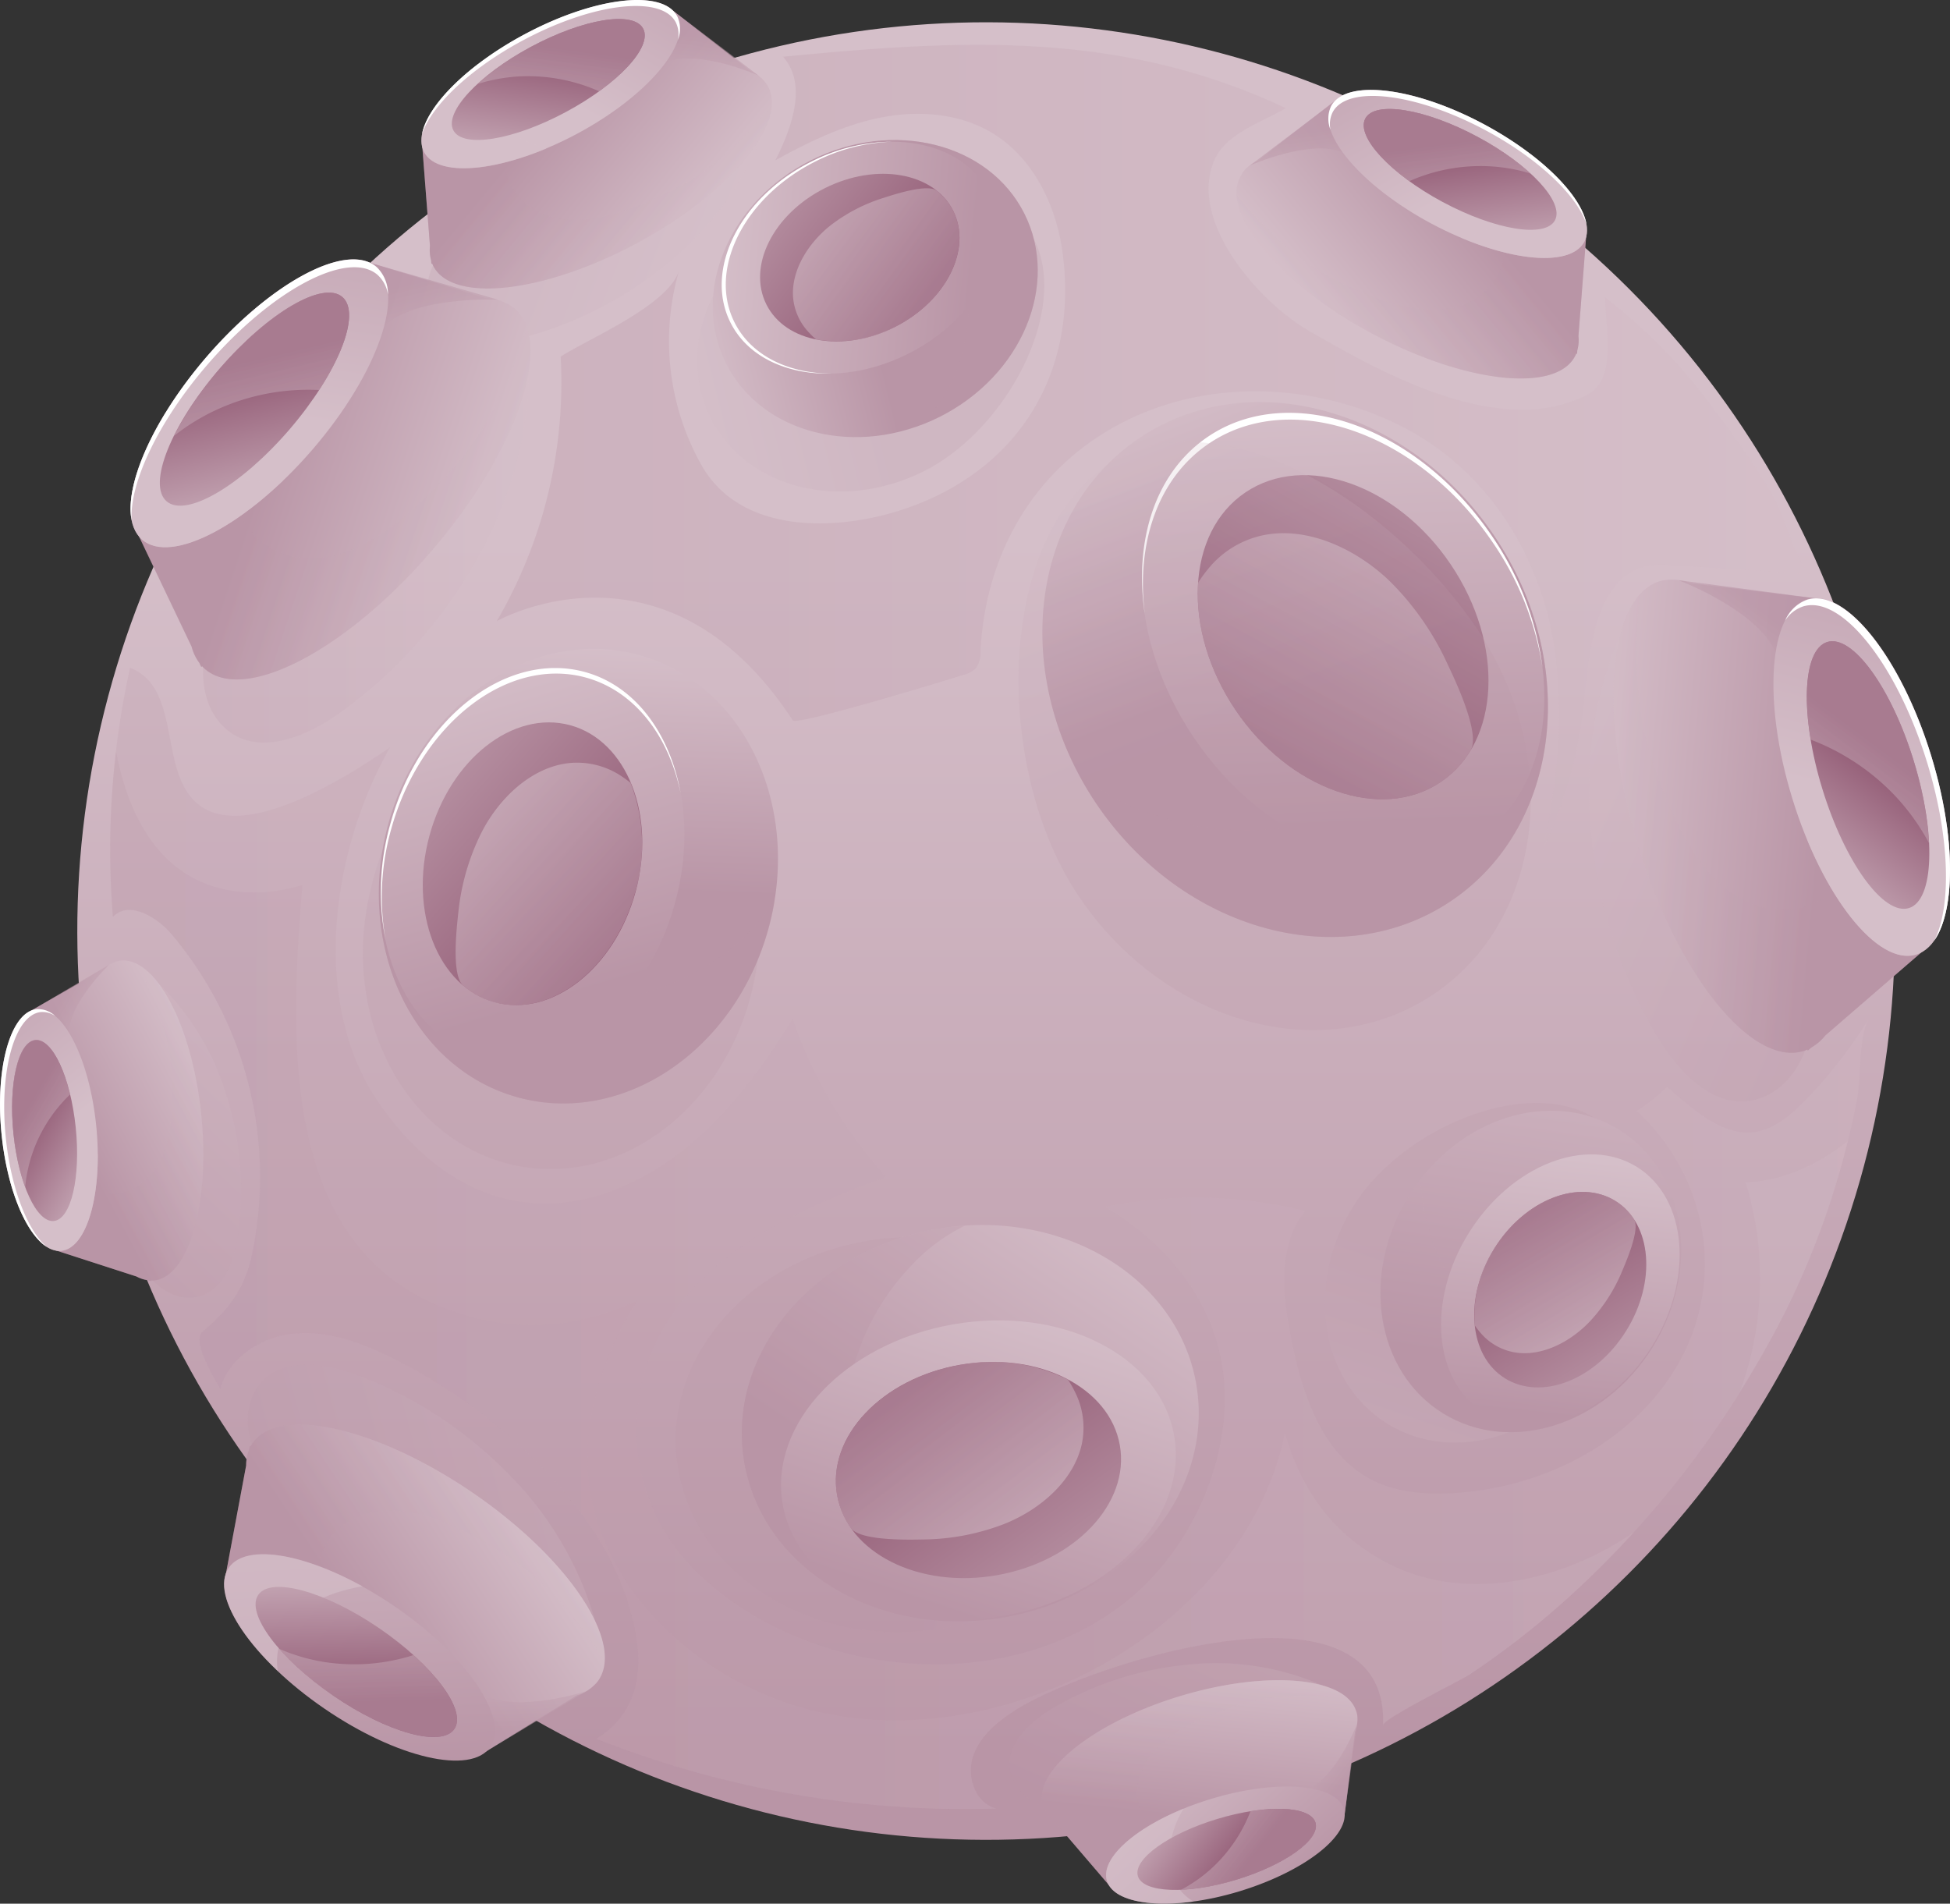 <svg xmlns="http://www.w3.org/2000/svg" xmlns:xlink="http://www.w3.org/1999/xlink" viewBox="0 0 371.48 362.65"><rect x="0" y="0" width="371.48" height="362.65" fill="#333333" stroke="none"/><defs><style>.cls-1{isolation:isolate;}.cls-2{fill:url(#Безымянный_градиент_293);}.cls-11,.cls-12,.cls-15,.cls-17,.cls-19,.cls-22,.cls-24,.cls-26,.cls-27,.cls-3,.cls-30,.cls-32,.cls-34,.cls-35,.cls-38,.cls-40,.cls-42,.cls-43,.cls-46,.cls-48,.cls-50,.cls-51,.cls-54,.cls-56,.cls-58,.cls-59,.cls-6,.cls-61,.cls-64,.cls-65,.cls-66,.cls-68,.cls-71,.cls-73,.cls-76,.cls-77,.cls-78,.cls-8,.cls-80,.cls-83,.cls-85,.cls-88,.cls-89,.cls-90,.cls-91{mix-blend-mode:multiply;}.cls-12,.cls-27,.cls-3,.cls-35,.cls-43,.cls-51,.cls-59,.cls-65,.cls-66,.cls-77,.cls-78,.cls-85,.cls-89,.cls-90,.cls-91{opacity:0.2;}.cls-3{fill:url(#Безымянный_градиент_293-2);}.cls-4{fill:url(#Безымянный_градиент_293-3);}.cls-14,.cls-21,.cls-29,.cls-37,.cls-45,.cls-5,.cls-53,.cls-92{mix-blend-mode:screen;}.cls-11,.cls-14,.cls-17,.cls-19,.cls-21,.cls-24,.cls-26,.cls-29,.cls-32,.cls-34,.cls-37,.cls-40,.cls-42,.cls-45,.cls-48,.cls-5,.cls-50,.cls-53,.cls-56,.cls-58,.cls-64,.cls-71,.cls-76,.cls-8,.cls-83,.cls-88{opacity:0.6;}.cls-5{fill:url(#Безымянный_градиент_293-4);}.cls-15,.cls-22,.cls-30,.cls-38,.cls-46,.cls-54,.cls-6,.cls-61,.cls-68,.cls-73,.cls-80,.cls-92{opacity:0.3;}.cls-6{fill:url(#Безымянный_градиент_293-5);}.cls-7{fill:url(#Безымянный_градиент_293-6);}.cls-8{fill:url(#Безымянный_градиент_293-7);}.cls-9{fill:#fff;}.cls-10{fill:url(#Безымянный_градиент_297);}.cls-11{fill:url(#Безымянный_градиент_293-8);}.cls-12{fill:url(#Безымянный_градиент_293-9);}.cls-13{fill:url(#Безымянный_градиент_293-10);}.cls-14{fill:url(#Безымянный_градиент_293-11);}.cls-15{fill:url(#Безымянный_градиент_293-12);}.cls-16{fill:url(#Безымянный_градиент_293-13);}.cls-17{fill:url(#Безымянный_градиент_293-14);}.cls-18{fill:url(#Безымянный_градиент_297-2);}.cls-19{fill:url(#Безымянный_градиент_293-15);}.cls-20{fill:url(#Безымянный_градиент_293-16);}.cls-21{fill:url(#Безымянный_градиент_293-17);}.cls-22{fill:url(#Безымянный_градиент_293-18);}.cls-23{fill:url(#Безымянный_градиент_293-19);}.cls-24{fill:url(#Безымянный_градиент_293-20);}.cls-25{fill:url(#Безымянный_градиент_297-3);}.cls-26{fill:url(#Безымянный_градиент_293-21);}.cls-27{fill:url(#Безымянный_градиент_293-22);}.cls-28{fill:url(#Безымянный_градиент_293-23);}.cls-29{fill:url(#Безымянный_градиент_293-24);}.cls-30{fill:url(#Безымянный_градиент_293-25);}.cls-31{fill:url(#Безымянный_градиент_293-26);}.cls-32{fill:url(#Безымянный_градиент_293-27);}.cls-33{fill:url(#Безымянный_градиент_297-4);}.cls-34{fill:url(#Безымянный_градиент_293-28);}.cls-35{fill:url(#Безымянный_градиент_293-29);}.cls-36{fill:url(#Безымянный_градиент_293-30);}.cls-37{fill:url(#Безымянный_градиент_293-31);}.cls-38{fill:url(#Безымянный_градиент_293-32);}.cls-39{fill:url(#Безымянный_градиент_293-33);}.cls-40{fill:url(#Безымянный_градиент_293-34);}.cls-41{fill:url(#Безымянный_градиент_297-5);}.cls-42{fill:url(#Безымянный_градиент_293-35);}.cls-43{fill:url(#Безымянный_градиент_293-36);}.cls-44{fill:url(#Безымянный_градиент_293-37);}.cls-45{fill:url(#Безымянный_градиент_293-38);}.cls-46{fill:url(#Безымянный_градиент_293-39);}.cls-47{fill:url(#Безымянный_градиент_293-40);}.cls-48{fill:url(#Безымянный_градиент_293-41);}.cls-49{fill:url(#Безымянный_градиент_297-6);}.cls-50{fill:url(#Безымянный_градиент_293-42);}.cls-51{fill:url(#Безымянный_градиент_293-43);}.cls-52{fill:url(#Безымянный_градиент_293-44);}.cls-53{fill:url(#Безымянный_градиент_293-45);}.cls-54{fill:url(#Безымянный_градиент_293-46);}.cls-55{fill:url(#Безымянный_градиент_293-47);}.cls-56{fill:url(#Безымянный_градиент_293-48);}.cls-57{fill:url(#Безымянный_градиент_297-7);}.cls-58{fill:url(#Безымянный_градиент_293-49);}.cls-59{fill:url(#Безымянный_градиент_293-50);}.cls-60{fill:url(#Безымянный_градиент_293-51);}.cls-61{fill:url(#Безымянный_градиент_293-52);}.cls-62{fill:url(#Безымянный_градиент_293-53);}.cls-63{fill:url(#Безымянный_градиент_297-8);}.cls-64{fill:url(#Безымянный_градиент_293-54);}.cls-65{fill:url(#Безымянный_градиент_293-55);}.cls-66{fill:url(#Безымянный_градиент_293-56);}.cls-67{fill:url(#Безымянный_градиент_293-57);}.cls-68{fill:url(#Безымянный_градиент_293-58);}.cls-69{fill:url(#Безымянный_градиент_293-59);}.cls-70{fill:url(#Безымянный_градиент_297-9);}.cls-71{fill:url(#Безымянный_градиент_293-60);}.cls-72{fill:url(#Безымянный_градиент_293-61);}.cls-73{fill:url(#Безымянный_градиент_293-62);}.cls-74{fill:url(#Безымянный_градиент_293-63);}.cls-75{fill:url(#Безымянный_градиент_297-10);}.cls-76{fill:url(#Безымянный_градиент_293-64);}.cls-77{fill:url(#Безымянный_градиент_293-65);}.cls-78{fill:url(#Безымянный_градиент_293-66);}.cls-79{fill:url(#Безымянный_градиент_293-67);}.cls-80{fill:url(#Безымянный_градиент_293-68);}.cls-81{fill:url(#Безымянный_градиент_293-69);}.cls-82{fill:url(#Безымянный_градиент_297-11);}.cls-83{fill:url(#Безымянный_градиент_293-70);}.cls-84{fill:url(#Безымянный_градиент_293-71);}.cls-85{fill:url(#Безымянный_градиент_293-72);}.cls-86{fill:url(#Безымянный_градиент_293-73);}.cls-87{fill:url(#Безымянный_градиент_297-12);}.cls-88{fill:url(#Безымянный_градиент_293-74);}.cls-89{fill:url(#Безымянный_градиент_293-75);}.cls-90{fill:url(#Безымянный_градиент_293-76);}.cls-91{fill:url(#Безымянный_градиент_293-77);}.cls-92{fill:url(#Безымянный_градиент_293-78);}</style><linearGradient id="Безымянный_градиент_293" x1="187.85" y1="333.59" x2="187.85" y2="102.64" gradientTransform="translate(180.44 -80.88) rotate(45)" gradientUnits="userSpaceOnUse"><stop offset="0" stop-color="#b995a6"/><stop offset="1" stop-color="#d5bfc9"/></linearGradient><linearGradient id="Безымянный_градиент_293-2" x1="165.76" y1="168.13" x2="215.28" y2="168.13" gradientTransform="matrix(0.93, 0.36, -0.36, 0.93, -4.43, -184.96)" xlink:href="#Безымянный_градиент_293"/><linearGradient id="Безымянный_градиент_293-3" x1="175.67" y1="156.56" x2="209.23" y2="167.74" gradientTransform="matrix(0.93, 0.36, -0.36, 0.93, -4.43, -184.96)" xlink:href="#Безымянный_градиент_293"/><linearGradient id="Безымянный_градиент_293-4" x1="200.75" y1="129.33" x2="204.86" y2="146.59" gradientTransform="matrix(0.93, 0.36, -0.36, 0.93, -4.43, -184.96)" xlink:href="#Безымянный_градиент_293"/><linearGradient id="Безымянный_градиент_293-5" x1="175.25" y1="157.83" x2="208.81" y2="169.01" gradientTransform="matrix(0.93, 0.36, -0.36, 0.93, -4.43, -184.96)" xlink:href="#Безымянный_градиент_293"/><linearGradient id="Безымянный_градиент_293-6" x1="181.95" y1="97.23" x2="174.09" y2="149.66" gradientTransform="matrix(0.93, 0.36, -0.36, 0.93, -4.43, -184.96)" xlink:href="#Безымянный_градиент_293"/><linearGradient id="Безымянный_градиент_293-7" x1="176.11" y1="96.35" x2="168.24" y2="148.78" gradientTransform="matrix(0.93, 0.36, -0.36, 0.93, -4.43, -184.96)" xlink:href="#Безымянный_градиент_293"/><linearGradient id="Безымянный_градиент_297" x1="172.22" y1="141.89" x2="178.71" y2="169.13" gradientTransform="matrix(0.93, 0.36, -0.36, 0.93, -4.43, -184.96)" gradientUnits="userSpaceOnUse"><stop offset="0" stop-color="#8e546f"/><stop offset="1" stop-color="#d5bfc9"/></linearGradient><linearGradient id="Безымянный_градиент_293-8" x1="174.12" y1="141.44" x2="180.61" y2="168.68" gradientTransform="matrix(0.93, 0.36, -0.36, 0.93, -4.43, -184.96)" xlink:href="#Безымянный_градиент_293"/><linearGradient id="Безымянный_градиент_293-9" x1="38.71" y1="101.81" x2="100.71" y2="101.81" gradientTransform="matrix(1, 0, 0, 1, 0, 0)" xlink:href="#Безымянный_градиент_293"/><linearGradient id="Безымянный_градиент_293-10" x1="51.12" y1="87.32" x2="93.14" y2="101.33" gradientTransform="matrix(1, 0, 0, 1, 0, 0)" xlink:href="#Безымянный_градиент_293"/><linearGradient id="Безымянный_градиент_293-11" x1="82.51" y1="53.23" x2="87.66" y2="74.84" gradientTransform="matrix(1, 0, 0, 1, 0, 0)" xlink:href="#Безымянный_градиент_293"/><linearGradient id="Безымянный_градиент_293-12" x1="50.59" y1="88.91" x2="92.61" y2="102.92" gradientTransform="matrix(1, 0, 0, 1, 0, 0)" xlink:href="#Безымянный_градиент_293"/><linearGradient id="Безымянный_градиент_293-13" x1="58.99" y1="13.03" x2="49.14" y2="78.68" gradientTransform="matrix(1, 0, 0, 1, 0, 0)" xlink:href="#Безымянный_градиент_293"/><linearGradient id="Безымянный_градиент_293-14" x1="51.66" y1="11.94" x2="41.82" y2="77.58" gradientTransform="matrix(1, 0, 0, 1, 0, 0)" xlink:href="#Безымянный_градиент_293"/><linearGradient id="Безымянный_градиент_297-2" x1="46.8" y1="68.96" x2="54.92" y2="103.05" gradientTransform="matrix(1, 0, 0, 1, 0, 0)" xlink:href="#Безымянный_градиент_297"/><linearGradient id="Безымянный_градиент_293-15" x1="49.17" y1="68.39" x2="57.29" y2="102.49" gradientTransform="matrix(1, 0, 0, 1, 0, 0)" xlink:href="#Безымянный_градиент_293"/><linearGradient id="Безымянный_градиент_293-16" x1="717.44" y1="-33.94" x2="751" y2="-22.75" gradientTransform="matrix(-0.93, 0.36, 0.36, 0.93, 961.09, -184.96)" xlink:href="#Безымянный_градиент_293"/><linearGradient id="Безымянный_градиент_293-17" x1="742.52" y1="-61.17" x2="746.63" y2="-43.91" gradientTransform="matrix(-0.93, 0.36, 0.36, 0.93, 961.09, -184.96)" xlink:href="#Безымянный_градиент_293"/><linearGradient id="Безымянный_градиент_293-18" x1="717.02" y1="-32.67" x2="750.58" y2="-21.48" gradientTransform="matrix(-0.93, 0.36, 0.36, 0.93, 961.09, -184.96)" xlink:href="#Безымянный_градиент_293"/><linearGradient id="Безымянный_градиент_293-19" x1="723.72" y1="-93.27" x2="715.86" y2="-40.84" gradientTransform="matrix(-0.93, 0.36, 0.36, 0.93, 961.09, -184.96)" xlink:href="#Безымянный_градиент_293"/><linearGradient id="Безымянный_градиент_293-20" x1="717.87" y1="-94.14" x2="710.01" y2="-41.71" gradientTransform="matrix(-0.93, 0.36, 0.36, 0.93, 961.09, -184.96)" xlink:href="#Безымянный_градиент_293"/><linearGradient id="Безымянный_градиент_297-3" x1="713.99" y1="-48.6" x2="720.48" y2="-21.37" gradientTransform="matrix(-0.93, 0.36, 0.36, 0.93, 961.09, -184.96)" xlink:href="#Безымянный_градиент_297"/><linearGradient id="Безымянный_градиент_293-21" x1="715.88" y1="-49.05" x2="722.37" y2="-21.82" gradientTransform="matrix(-0.93, 0.36, 0.36, 0.93, 961.09, -184.96)" xlink:href="#Безымянный_градиент_293"/><linearGradient id="Безымянный_градиент_293-22" x1="491.97" y1="268.27" x2="556.01" y2="268.27" gradientTransform="matrix(-0.92, -0.4, -0.4, 0.92, 912.69, 127.54)" xlink:href="#Безымянный_градиент_293"/><linearGradient id="Безымянный_градиент_293-23" x1="504.79" y1="253.31" x2="548.19" y2="267.77" gradientTransform="matrix(-0.92, -0.4, -0.4, 0.92, 912.69, 127.54)" xlink:href="#Безымянный_градиент_293"/><linearGradient id="Безымянный_градиент_293-24" x1="537.21" y1="218.09" x2="542.53" y2="240.41" gradientTransform="matrix(-0.92, -0.4, -0.4, 0.92, 912.69, 127.54)" xlink:href="#Безымянный_градиент_293"/><linearGradient id="Безымянный_градиент_293-25" x1="504.24" y1="254.95" x2="547.64" y2="269.41" gradientTransform="matrix(-0.92, -0.4, -0.4, 0.92, 912.69, 127.54)" xlink:href="#Безымянный_градиент_293"/><linearGradient id="Безымянный_градиент_293-26" x1="512.91" y1="176.57" x2="502.74" y2="244.38" gradientTransform="matrix(-0.92, -0.4, -0.4, 0.92, 912.69, 127.54)" xlink:href="#Безымянный_градиент_293"/><linearGradient id="Безымянный_градиент_293-27" x1="505.35" y1="175.44" x2="495.17" y2="243.25" gradientTransform="matrix(-0.92, -0.4, -0.4, 0.92, 912.69, 127.54)" xlink:href="#Безымянный_градиент_293"/><linearGradient id="Безымянный_градиент_297-4" x1="500.32" y1="234.34" x2="508.71" y2="269.56" gradientTransform="matrix(-0.92, -0.4, -0.4, 0.92, 912.69, 127.54)" xlink:href="#Безымянный_градиент_297"/><linearGradient id="Безымянный_градиент_293-28" x1="502.77" y1="233.75" x2="511.16" y2="268.97" gradientTransform="matrix(-0.92, -0.4, -0.4, 0.92, 912.69, 127.54)" xlink:href="#Безымянный_градиент_293"/><linearGradient id="Безымянный_градиент_293-29" x1="-71.51" y1="212.39" x2="-28.84" y2="212.39" gradientTransform="matrix(0.41, -0.91, -0.91, -0.41, 437.88, 372.02)" xlink:href="#Безымянный_градиент_293"/><linearGradient id="Безымянный_градиент_293-30" x1="-62.97" y1="202.41" x2="-34.05" y2="212.05" gradientTransform="matrix(0.41, -0.91, -0.91, -0.41, 437.88, 372.02)" xlink:href="#Безымянный_градиент_293"/><linearGradient id="Безымянный_градиент_293-31" x1="-41.36" y1="178.95" x2="-37.82" y2="193.83" gradientTransform="matrix(0.41, -0.91, -0.91, -0.41, 437.88, 372.02)" xlink:href="#Безымянный_градиент_293"/><linearGradient id="Безымянный_градиент_293-32" x1="-63.33" y1="203.51" x2="-34.42" y2="213.15" gradientTransform="matrix(0.41, -0.91, -0.91, -0.41, 437.88, 372.02)" xlink:href="#Безымянный_градиент_293"/><linearGradient id="Безымянный_градиент_293-33" x1="244.48" y1="363.37" x2="217.47" y2="334.32" gradientTransform="matrix(1, 0, 0, 1, 0, 0)" xlink:href="#Безымянный_градиент_293"/><linearGradient id="Безымянный_градиент_293-34" x1="-62.59" y1="150.54" x2="-69.37" y2="195.71" gradientTransform="matrix(0.41, -0.91, -0.91, -0.41, 437.88, 372.02)" xlink:href="#Безымянный_градиент_293"/><linearGradient id="Безымянный_градиент_297-5" x1="-65.94" y1="189.77" x2="-60.35" y2="213.24" gradientTransform="matrix(0.41, -0.91, -0.91, -0.41, 437.88, 372.02)" xlink:href="#Безымянный_градиент_297"/><linearGradient id="Безымянный_градиент_293-35" x1="-64.31" y1="189.39" x2="-58.72" y2="212.85" gradientTransform="matrix(0.41, -0.91, -0.91, -0.41, 437.88, 372.02)" xlink:href="#Безымянный_градиент_293"/><linearGradient id="Безымянный_градиент_293-36" x1="-237.53" y1="-150.15" x2="-182.89" y2="-150.15" gradientTransform="matrix(0.97, -0.26, -0.26, -0.97, 244.57, 90.62)" xlink:href="#Безымянный_градиент_293"/><linearGradient id="Безымянный_градиент_293-37" x1="-226.59" y1="-162.92" x2="-189.56" y2="-150.57" gradientTransform="matrix(0.97, -0.26, -0.26, -0.97, 244.57, 90.62)" xlink:href="#Безымянный_градиент_293"/><linearGradient id="Безымянный_градиент_293-38" x1="-198.92" y1="-192.97" x2="-194.39" y2="-173.92" gradientTransform="matrix(0.97, -0.26, -0.26, -0.97, 244.57, 90.62)" xlink:href="#Безымянный_градиент_293"/><linearGradient id="Безымянный_градиент_293-39" x1="-227.06" y1="-161.52" x2="-190.03" y2="-149.17" gradientTransform="matrix(0.97, -0.26, -0.26, -0.97, 244.57, 90.62)" xlink:href="#Безымянный_градиент_293"/><linearGradient id="Безымянный_градиент_293-40" x1="103.82" y1="380.73" x2="92.72" y2="310.07" gradientTransform="translate(8.95 -53.19) rotate(6.44)" xlink:href="#Безымянный_градиент_293"/><linearGradient id="Безымянный_градиент_293-41" x1="-226.12" y1="-229.35" x2="-234.79" y2="-171.5" gradientTransform="matrix(0.97, -0.26, -0.26, -0.97, 244.57, 90.62)" xlink:href="#Безымянный_градиент_293"/><linearGradient id="Безымянный_градиент_297-6" x1="-230.41" y1="-179.1" x2="-223.24" y2="-149.05" gradientTransform="matrix(0.97, -0.26, -0.26, -0.97, 244.57, 90.62)" xlink:href="#Безымянный_градиент_297"/><linearGradient id="Безымянный_градиент_293-42" x1="-228.31" y1="-179.6" x2="-221.15" y2="-149.54" gradientTransform="matrix(0.97, -0.26, -0.26, -0.97, 244.57, 90.62)" xlink:href="#Безымянный_градиент_293"/><linearGradient id="Безымянный_градиент_293-43" x1="-22.1" y1="-181.61" x2="19.78" y2="-181.61" gradientTransform="translate(163.68 340.93) rotate(-46.57)" xlink:href="#Безымянный_градиент_293"/><linearGradient id="Безымянный_градиент_293-44" x1="-13.72" y1="-191.41" x2="14.67" y2="-181.94" gradientTransform="translate(163.68 340.93) rotate(-46.57)" xlink:href="#Безымянный_градиент_293"/><linearGradient id="Безымянный_градиент_293-45" x1="7.49" y1="-214.44" x2="10.97" y2="-199.84" gradientTransform="translate(163.68 340.93) rotate(-46.57)" xlink:href="#Безымянный_градиент_293"/><linearGradient id="Безымянный_градиент_293-46" x1="-14.08" y1="-190.33" x2="14.31" y2="-180.87" gradientTransform="translate(163.68 340.93) rotate(-46.57)" xlink:href="#Безымянный_градиент_293"/><linearGradient id="Безымянный_градиент_293-47" x1="-8.41" y1="-241.6" x2="-15.06" y2="-197.24" gradientTransform="translate(163.68 340.93) rotate(-46.57)" xlink:href="#Безымянный_градиент_293"/><linearGradient id="Безымянный_градиент_293-48" x1="-13.35" y1="-242.34" x2="-20" y2="-197.99" gradientTransform="translate(163.68 340.93) rotate(-46.57)" xlink:href="#Безымянный_градиент_293"/><linearGradient id="Безымянный_градиент_297-7" x1="-16.64" y1="-203.81" x2="-11.15" y2="-180.78" gradientTransform="translate(163.68 340.93) rotate(-46.57)" xlink:href="#Безымянный_градиент_297"/><linearGradient id="Безымянный_градиент_293-49" x1="-15.04" y1="-204.19" x2="-9.55" y2="-181.16" gradientTransform="translate(163.68 340.93) rotate(-46.57)" xlink:href="#Безымянный_градиент_293"/><linearGradient id="Безымянный_градиент_293-50" x1="933.64" y1="12.69" x2="966.65" y2="21.38" gradientTransform="matrix(-0.96, 0.48, -0.56, -1.11, 1067.65, -370.11)" xlink:href="#Безымянный_градиент_293"/><linearGradient id="Безымянный_градиент_293-51" x1="566.43" y1="-287.96" x2="617" y2="-274.65" gradientTransform="matrix(-0.6, -0.89, 1.03, -0.69, 881.67, 431.47)" xlink:href="#Безымянный_градиент_293"/><linearGradient id="Безымянный_градиент_293-52" x1="566.33" y1="-287.55" x2="616.89" y2="-274.25" gradientTransform="matrix(-0.6, -0.89, 1.03, -0.69, 881.67, 431.47)" xlink:href="#Безымянный_градиент_293"/><linearGradient id="Безымянный_градиент_293-53" x1="257.17" y1="157.36" x2="254.22" y2="76.03" gradientTransform="matrix(1, 0, 0, 1, 0, 0)" xlink:href="#Безымянный_градиент_293"/><linearGradient id="Безымянный_градиент_297-8" x1="556.56" y1="-374.64" x2="602.67" y2="-280.96" gradientTransform="matrix(-0.56, -0.83, 0.83, -0.56, 865.01, 395.34)" xlink:href="#Безымянный_градиент_297"/><linearGradient id="Безымянный_градиент_293-54" x1="555.26" y1="-372.49" x2="576.95" y2="-332.78" gradientTransform="matrix(-0.56, -0.83, 0.83, -0.56, 865.01, 395.34)" xlink:href="#Безымянный_градиент_293"/><linearGradient id="Безымянный_градиент_293-55" x1="559.91" y1="-296.69" x2="616.38" y2="-281.83" gradientTransform="matrix(-0.6, -0.89, 1.03, -0.69, 881.67, 431.47)" xlink:href="#Безымянный_градиент_293"/><linearGradient id="Безымянный_градиент_293-56" x1="230.73" y1="318.77" x2="276.99" y2="330.95" gradientTransform="matrix(0.2, -1.05, -1.22, -0.23, 448.48, 490.45)" xlink:href="#Безымянный_градиент_293"/><linearGradient id="Безымянный_градиент_293-57" x1="213.98" y1="299.18" x2="255.54" y2="310.11" gradientTransform="matrix(0.28, -1.03, -1.19, -0.32, 407.47, 485.44)" xlink:href="#Безымянный_градиент_293"/><linearGradient id="Безымянный_градиент_293-58" x1="213.89" y1="299.5" x2="255.45" y2="310.44" gradientTransform="matrix(0.28, -1.03, -1.19, -0.32, 407.47, 485.44)" xlink:href="#Безымянный_градиент_293"/><linearGradient id="Безымянный_градиент_293-59" x1="1069.97" y1="59.22" x2="1067.54" y2="-7.62" gradientTransform="matrix(-0.95, 0.32, 0.32, 0.95, 1103.7, -208.13)" xlink:href="#Безымянный_градиент_293"/><linearGradient id="Безымянный_градиент_297-9" x1="179.36" y1="355.12" x2="217.26" y2="432.12" gradientTransform="matrix(0.26, -0.96, -0.96, -0.26, 412.85, 444.62)" xlink:href="#Безымянный_градиент_297"/><linearGradient id="Безымянный_градиент_293-60" x1="178.29" y1="356.89" x2="196.12" y2="389.53" gradientTransform="matrix(0.26, -0.96, -0.96, -0.26, 412.85, 444.62)" xlink:href="#Безымянный_градиент_293"/><linearGradient id="Безымянный_градиент_293-61" x1="929.51" y1="19.5" x2="959.76" y2="27.46" gradientTransform="matrix(-0.96, 0.48, -0.56, -1.11, 1067.65, -370.11)" xlink:href="#Безымянный_градиент_293"/><linearGradient id="Безымянный_градиент_293-62" x1="929.45" y1="19.74" x2="959.7" y2="27.7" gradientTransform="matrix(-0.96, 0.48, -0.56, -1.11, 1067.65, -370.11)" xlink:href="#Безымянный_градиент_293"/><linearGradient id="Безымянный_градиент_293-63" x1="350.83" y1="-389.27" x2="349.06" y2="-437.92" gradientTransform="translate(526.39 448.84) rotate(-82.65)" xlink:href="#Безымянный_градиент_293"/><linearGradient id="Безымянный_градиент_297-10" x1="948.88" y1="11.08" x2="976.46" y2="67.11" gradientTransform="translate(1028.93 -357.46) rotate(153.35)" xlink:href="#Безымянный_градиент_297"/><linearGradient id="Безымянный_градиент_293-64" x1="948.1" y1="12.37" x2="961.07" y2="36.12" gradientTransform="translate(1028.93 -357.46) rotate(153.35)" xlink:href="#Безымянный_градиент_293"/><linearGradient id="Безымянный_градиент_293-65" x1="944.18" y1="-55.26" x2="977.19" y2="-46.58" gradientTransform="matrix(-0.57, 0.91, 1.05, 0.65, 874.76, -581.16)" xlink:href="#Безымянный_градиент_293"/><linearGradient id="Безымянный_градиент_293-66" x1="172.16" y1="272.18" x2="218.42" y2="284.35" gradientTransform="matrix(1.07, -0.1, 0.12, 1.23, -38.52, -43.83)" xlink:href="#Безымянный_градиент_293"/><linearGradient id="Безымянный_градиент_293-67" x1="173.96" y1="287.43" x2="212.99" y2="228.88" gradientTransform="matrix(1, 0, 0, 1, 0, 0)" xlink:href="#Безымянный_градиент_293"/><linearGradient id="Безымянный_градиент_293-68" x1="159.31" y1="249.29" x2="200.87" y2="260.23" gradientTransform="matrix(1.06, -0.19, 0.21, 1.22, -36.85, -2.91)" xlink:href="#Безымянный_градиент_293"/><linearGradient id="Безымянный_градиент_293-69" x1="177.64" y1="306.04" x2="197.75" y2="246.31" gradientTransform="matrix(1, 0, 0, 1, 0, 0)" xlink:href="#Безымянный_градиент_293"/><linearGradient id="Безымянный_градиент_297-11" x1="121.54" y1="291.36" x2="159.43" y2="368.35" gradientTransform="translate(3.95 -2.89) rotate(-9.95)" xlink:href="#Безымянный_градиент_297"/><linearGradient id="Безымянный_градиент_293-70" x1="120.47" y1="293.13" x2="138.29" y2="325.76" gradientTransform="translate(3.95 -2.89) rotate(-9.95)" xlink:href="#Безымянный_градиент_293"/><linearGradient id="Безымянный_градиент_293-71" x1="288.99" y1="260.04" x2="300.82" y2="180.2" gradientTransform="matrix(1, 0, 0, 1, 0, 0)" xlink:href="#Безымянный_градиент_293"/><linearGradient id="Безымянный_градиент_293-72" x1="287.87" y1="259.88" x2="299.7" y2="180.03" gradientTransform="matrix(1, 0, 0, 1, 0, 0)" xlink:href="#Безымянный_градиент_293"/><linearGradient id="Безымянный_градиент_293-73" x1="294.63" y1="269.68" x2="299.95" y2="220.59" gradientTransform="matrix(1, 0, 0, 1, 0, 0)" xlink:href="#Безымянный_градиент_293"/><linearGradient id="Безымянный_градиент_297-12" x1="960.86" y1="-74.32" x2="988.44" y2="-18.28" gradientTransform="matrix(-0.53, 0.85, 0.85, 0.53, 859.98, -543.78)" xlink:href="#Безымянный_градиент_297"/><linearGradient id="Безымянный_градиент_293-74" x1="960.08" y1="-73.03" x2="973.06" y2="-49.28" gradientTransform="matrix(-0.53, 0.85, 0.85, 0.53, 859.98, -543.78)" xlink:href="#Безымянный_градиент_293"/><linearGradient id="Безымянный_градиент_293-75" x1="20.99" y1="235.92" x2="356.07" y2="235.92" gradientTransform="matrix(1, 0, 0, 1, 0, 0)" xlink:href="#Безымянный_градиент_293"/><linearGradient id="Безымянный_градиент_293-76" x1="21" y1="243.86" x2="356.07" y2="243.86" gradientTransform="matrix(1, 0, 0, 1, 0, 0)" xlink:href="#Безымянный_градиент_293"/><linearGradient id="Безымянный_градиент_293-77" x1="21.01" y1="241.23" x2="356.07" y2="241.23" gradientTransform="matrix(1, 0, 0, 1, 0, 0)" xlink:href="#Безымянный_градиент_293"/><linearGradient id="Безымянный_градиент_293-78" x1="94.67" y1="85.21" x2="344.68" y2="85.21" gradientTransform="matrix(1, 0, 0, 1, 0, 0)" xlink:href="#Безымянный_градиент_293"/></defs><g class="cls-1"><g id="Слой_2" data-name="Слой 2"><g id="_Layer_" data-name="&lt;Layer&gt;"><circle class="cls-2" cx="187.85" cy="177.37" r="173.12" transform="translate(-70.4 184.78) rotate(-45)"/><path class="cls-3" d="M127.48,49.91A72,72,0,0,1,99.92,64.24c-5.56,1.56-14.14,2.27-17.45-3.65-1.76-3.15-1.39-6.8,0-10,.4-.94,6.16-2.31,7.26-2.74,2.77-1.1,5.53-2.24,8.26-3.43a329.16,329.16,0,0,0,29.88-14.81q7.16-4,14.1-8.35c.87-.55,2.95-2.37,4.08-1.94,1.49.57-.34,4.77-.74,5.89A58.55,58.55,0,0,1,127.48,49.91Z"/><path class="cls-4" d="M146,15.91l-.09-.07a7.24,7.24,0,0,0-3-2.36L128.16,2,104.35,14.83l-.11.07L80.43,27.71l1.48,19.14a7.29,7.29,0,0,0,.22,2.74l.05.68.15-.08a6.11,6.11,0,0,0,.27.58c3.78,7,21.11,5,38.71-4.43s28.8-22.84,25-29.87c-.11-.18-.22-.36-.34-.54Z"/><path class="cls-5" d="M128.16,2l16.33,12.39s-11.3-5.08-17.64-2.54Z"/><path class="cls-6" d="M128,36.3c-7.44,3.65-18.31,8.28-26.25,3.59-7.63-4.5-6.68-13.92-3.16-21.95L80.43,27.71l1.48,19.14a7.29,7.29,0,0,0,.22,2.74l.05.68.15-.08a6.11,6.11,0,0,0,.27.58c3.78,7,21.11,5,38.71-4.43,15-8.07,25.35-19,25.73-26.38C141.67,26.49,135.69,32.51,128,36.3Z"/><path class="cls-7" d="M110,25.45C96.66,32.59,83.6,34.16,80.81,29s5.73-15.22,19-22.37S126.22-2.14,129,3.08,123.29,18.3,110,25.45Z"/><path class="cls-8" d="M93.68,22.34a10.91,10.91,0,0,1-2.57-10.16C83.08,18.31,78.69,25,80.81,29c2.38,4.44,12.2,3.94,23.28-.71C100.08,27.12,96.34,25.37,93.68,22.34Z"/><path class="cls-9" d="M99.55,7.73C112.86.58,125.92-1,128.72,4.22a5.08,5.08,0,0,1,.42,3.37A5.63,5.63,0,0,0,129,3.08c-2.8-5.22-15.86-3.65-29.17,3.5C89,12.39,81.37,20.1,80.39,25.58,82.13,20.21,89.46,13.14,99.55,7.73Z"/><path class="cls-10" d="M107.78,21.35c-10,5.36-19.56,6.92-21.4,3.5S91.14,14.3,101.12,8.94,120.68,2,122.52,5.45,117.76,16,107.78,21.35Z"/><path class="cls-11" d="M99.26,14.54a33.38,33.38,0,0,1,14.87,2.85c6.23-4.51,9.8-9.31,8.39-11.94C120.68,2,111.1,3.59,101.12,8.94A50.6,50.6,0,0,0,91,16,32.35,32.35,0,0,1,99.26,14.54Z"/><path class="cls-12" d="M91,106.28a90.2,90.2,0,0,1-25.75,29.15c-5.79,4.32-15.49,9-22,3.6-3.48-2.9-4.69-7.32-4.55-11.72,0-1.27,6.15-5.46,7.24-6.47q4.11-3.78,8.11-7.72Q68.94,98.46,82.3,82.37,88.86,74.46,95,66.26c.78-1,2.38-4.1,3.89-4.1,2,0,1.76,5.72,1.79,7.21C101,82.23,97.29,95,91,106.28Z"/><path class="cls-13" d="M97.39,58.21l-.14,0a9,9,0,0,0-4.61-1.39L70.27,50l-22,25.69-.11.12-22,25.69,10.35,21.68a9.06,9.06,0,0,0,1.48,3.11l.37.78.14-.17a7.53,7.53,0,0,0,.57.56c7.59,6.51,26.94-3.61,43.23-22.6S105.58,65.24,98,58.73c-.21-.17-.42-.33-.64-.48Z"/><path class="cls-14" d="M70.27,50l24.66,7.11s-15.49-.83-21.76,5Z"/><path class="cls-15" d="M85.5,90.14c-7,7.62-17.65,17.92-29,16-10.94-1.83-14.07-13.25-13.58-24.23l-16.8,19.59,10.35,21.68a9.06,9.06,0,0,0,1.48,3.11l.37.78.14-.17a7.53,7.53,0,0,0,.57.56c7.59,6.51,26.94-3.61,43.23-22.6,13.9-16.19,21.07-33.6,18.18-42.41C97.06,72.53,92.8,82.25,85.5,90.14Z"/><path class="cls-16" d="M59.58,85.58c-12.34,14.34-26.89,22.06-32.5,17.23S26.92,82.45,39.25,68.1,66.13,46,71.75,50.87,71.91,71.24,59.58,85.58Z"/><path class="cls-17" d="M39.14,89.29a13.69,13.69,0,0,1-7.58-10.71c-6.63,10.77-8.73,20.58-4.48,24.23,4.78,4.11,16-.89,26.88-11.31C48.76,92,43.61,91.63,39.14,89.29Z"/><path class="cls-9" d="M39.42,69.58C51.75,55.24,66.3,47.52,71.91,52.35a6.35,6.35,0,0,1,2,3.75,7.14,7.14,0,0,0-2.17-5.23C66.13,46,51.59,53.76,39.25,68.1c-10,11.66-15.5,24.12-14.18,31C24.68,92,30.07,80.45,39.42,69.58Z"/><path class="cls-18" d="M55.17,81.79C45.92,92.53,35.44,98.68,31.74,95.5S32.56,81,41.8,70.29,61.53,53.4,65.22,56.58,64.41,71,55.17,81.79Z"/><path class="cls-19" d="M42.15,77.66A42,42,0,0,1,60.8,74.3c5.25-8.08,7.25-15.29,4.42-17.72C61.53,53.4,51,59.55,41.8,70.29a63.06,63.06,0,0,0-8.66,12.76A40.4,40.4,0,0,1,42.15,77.66Z"/><path class="cls-20" d="M236.59,33l.09-.07a7.17,7.17,0,0,1,3-2.36l14.74-11.46L278.26,32l.11.06,23.81,12.81L300.7,64a7.29,7.29,0,0,1-.22,2.74l-.05.68-.15-.08a4.35,4.35,0,0,1-.27.58c-3.78,7-21.11,5-38.71-4.42s-28.8-22.85-25-29.87a6.37,6.37,0,0,1,.35-.55Z"/><path class="cls-21" d="M254.45,19.15,238.11,31.53s11.31-5.07,17.65-2.54Z"/><path class="cls-22" d="M254.62,53.42c7.43,3.65,18.3,8.28,26.24,3.6,7.64-4.51,6.69-13.92,3.17-22l18.15,9.77L300.7,64a7.29,7.29,0,0,1-.22,2.74l-.05.68-.15-.08a4.35,4.35,0,0,1-.27.58c-3.78,7-21.11,5-38.71-4.43-15-8.07-25.35-19-25.73-26.38C240.94,43.61,246.92,49.63,254.62,53.42Z"/><path class="cls-23" d="M272.63,42.57C286,49.71,299,51.28,301.8,46.07s-5.73-15.22-19.05-22.37S256.38,15,253.59,20.2,259.32,35.42,272.63,42.57Z"/><path class="cls-24" d="M288.93,39.47a11,11,0,0,0,2.58-10.17c8,6.13,12.41,12.83,10.29,16.77-2.38,4.44-12.2,3.94-23.28-.7C282.53,44.25,286.27,42.49,288.93,39.47Z"/><path class="cls-9" d="M283.06,24.85c-13.31-7.14-26.37-8.71-29.17-3.5a5.13,5.13,0,0,0-.43,3.37,5.69,5.69,0,0,1,.13-4.52c2.79-5.21,15.85-3.64,29.16,3.5,10.84,5.82,18.5,13.52,19.47,19C300.48,37.33,293.15,30.27,283.06,24.85Z"/><path class="cls-25" d="M274.83,38.48c10,5.35,19.56,6.91,21.39,3.49s-4.75-10.55-14.73-15.9-19.56-6.92-21.39-3.5S264.85,33.12,274.83,38.48Z"/><path class="cls-26" d="M283.34,31.66a33.48,33.48,0,0,0-14.86,2.85c-6.23-4.51-9.8-9.31-8.38-11.94,1.83-3.42,11.41-1.86,21.39,3.5a50.18,50.18,0,0,1,10.12,7A32.35,32.35,0,0,0,283.34,31.66Z"/><path class="cls-27" d="M303.08,158.63a93.44,93.44,0,0,0,12.29,38.26c3.7,6.48,10.92,14.94,19.35,12.51,4.48-1.29,7.48-5,9.16-9.2.49-1.22-3.56-7.71-4.17-9.11q-2.32-5.29-4.48-10.67a431,431,0,0,1-14-40.79q-2.92-10.19-5.35-20.51c-.31-1.3-.56-4.87-2-5.5-1.89-.83-4,4.69-4.68,6.09C303.63,131.76,301.83,145.4,303.08,158.63Z"/><path class="cls-28" d="M317,110.52l.15,0a9.43,9.43,0,0,1,4.93.59L346,114l10.22,33.44.05.16L366.52,181l-18.78,16.24a9.43,9.43,0,0,1-2.69,2.32l-.67.58-.06-.21a7.31,7.31,0,0,1-.78.29c-9.86,3-24-14.57-31.54-39.29s-5.68-47.19,4.19-50.21a7.73,7.73,0,0,1,.8-.19Z"/><path class="cls-29" d="M346,114l-26.28-3.48s15,5.62,18.52,13.72Z"/><path class="cls-30" d="M315,145.66c3.5,10.12,9.27,24.27,20.84,27.19,11.11,2.8,18.8-6.71,22.88-17.3L366.52,181l-18.78,16.24a9.43,9.43,0,0,1-2.69,2.32l-.67.58-.06-.21a7.31,7.31,0,0,1-.78.29c-9.86,3-24-14.57-31.54-39.29-6.45-21.08-6-40.52.36-47.66C311.36,124.2,311.37,135.17,315,145.66Z"/><path class="cls-31" d="M341.43,152.08c5.73,18.68,16.3,32,23.61,29.76s8.59-19.2,2.86-37.88-16.31-32-23.62-29.77S335.7,133.4,341.43,152.08Z"/><path class="cls-32" d="M359.23,164.06a14.17,14.17,0,0,0,11.61-7c1.81,12.93-.26,23.08-5.8,24.78-6.22,1.91-14.8-7.48-20.75-21.84C349,162.63,354,164.42,359.23,164.06Z"/><path class="cls-9" d="M367.13,145.29c-5.74-18.69-16.3-32-23.62-29.77a6.57,6.57,0,0,0-3.45,2.72,7.35,7.35,0,0,1,4.22-4c7.31-2.24,17.89,11.09,23.62,29.77,4.66,15.19,4.68,29.24.6,35.17C371.78,172.61,371.48,159.45,367.13,145.29Z"/><path class="cls-33" d="M347.17,150.32c4.3,14,11.68,24.15,16.48,22.67s5.22-14,.93-28S352.9,120.82,348.1,122.3,342.87,136.32,347.17,150.32Z"/><path class="cls-34" d="M361.2,151.8a43.33,43.33,0,0,0-16.26-10.9c-1.62-9.82-.53-17.47,3.16-18.6,4.8-1.48,12.19,8.67,16.48,22.67a65.62,65.62,0,0,1,2.91,15.66A42.09,42.09,0,0,0,361.2,151.8Z"/><path class="cls-35" d="M226.53,317.09A62.15,62.15,0,0,0,201,325.16c-4.34,2.44-10,7.23-8.41,12.85a9.76,9.76,0,0,0,6.1,6.13c.81.33,5.15-2.34,6.09-2.75q3.54-1.53,7.12-2.94,13.38-5.28,27.22-9.19,6.8-1.9,13.69-3.49c.87-.2,3.24-.35,3.67-1.31.55-1.26-3.11-2.7-4-3.14A50.53,50.53,0,0,0,226.53,317.09Z"/><path class="cls-36" d="M258.54,326.51v.1a6.37,6.37,0,0,1-.41,3.29l-2,16-22.31,6.69-.1,0-22.31,6.7-10.76-12.57a6.06,6.06,0,0,1-1.54-1.8l-.38-.44.14,0a4.6,4.6,0,0,1-.19-.52c-2-6.59,9.79-15.94,26.28-20.89s31.45-3.63,33.43,3a3.16,3.16,0,0,1,.13.53Z"/><path class="cls-37" d="M256.12,345.86l2.41-17.5s-3.79,10-9.2,12.3Z"/><path class="cls-38" d="M235.14,325.08c-6.75,2.3-16.2,6.11-18.18,13.8-1.91,7.39,4.4,12.55,11.44,15.3l-17,5.11-10.76-12.57a6.06,6.06,0,0,1-1.54-1.8l-.38-.44.14,0a4.6,4.6,0,0,1-.19-.52c-2-6.59,9.79-15.94,26.28-20.89,14.06-4.22,27-3.88,31.75.4C249.45,322.73,242.14,322.7,235.14,325.08Z"/><path class="cls-39" d="M230.78,342.67c-12.47,3.75-21.38,10.76-19.91,15.63s12.77,5.79,25.23,2,21.38-10.76,19.91-15.64S243.24,338.91,230.78,342.67Z"/><path class="cls-40" d="M222.74,354.49a9.41,9.41,0,0,0,4.62,7.75c-8.62,1.17-15.37-.25-16.49-3.94-1.25-4.15,5-9.83,14.62-13.75A18,18,0,0,0,222.74,354.49Z"/><path class="cls-41" d="M231.93,346.5c-9.34,2.81-16.13,7.7-15.16,10.9s9.33,3.53,18.66.71,16.14-7.69,15.17-10.9S241.28,343.68,231.93,346.5Z"/><path class="cls-42" d="M230.9,355.84a28.88,28.88,0,0,0,7.32-10.79c6.55-1.06,11.64-.3,12.38,2.16,1,3.21-5.83,8.09-15.17,10.9A43.11,43.11,0,0,1,225,360,27.86,27.86,0,0,0,230.9,355.84Z"/><path class="cls-43" d="M97.26,281.19a79.7,79.7,0,0,0-28.54-19c-5.92-2.36-15.25-4.16-19.57,1.94-2.31,3.26-2.34,7.3-1.22,11,.32,1.08,6.47,3.26,7.63,3.87,2.91,1.52,5.8,3.11,8.65,4.73a367.7,367.7,0,0,1,31,19.79q7.38,5.23,14.48,10.84c.9.7,3,2.95,4.25,2.61,1.7-.45.19-5.28-.12-6.56A64.65,64.65,0,0,0,97.26,281.19Z"/><path class="cls-44" d="M113.57,320.69l-.11.07a7.94,7.94,0,0,1-3.6,2.22L92.33,333.81l-24.6-16.87-.12-.09L43,300l3.89-20.82a8,8,0,0,1,.56-3l.14-.74.16.1a5.29,5.29,0,0,1,.36-.6c5-7.27,23.76-3,41.94,9.43S119,312.85,114,320.11a5.79,5.79,0,0,1-.43.55Z"/><path class="cls-45" d="M92.33,333.81l19.39-11.65s-13,4.23-19.66.7Z"/><path class="cls-46" d="M96.2,296.19c-7.72-4.89-19.1-11.26-28.37-7.05-8.9,4-9,14.47-6.06,23.7L43,300l3.89-20.82a8,8,0,0,1,.56-3l.14-.74.16.1a5.29,5.29,0,0,1,.36-.6c5-7.27,23.76-3,41.94,9.43,15.51,10.64,25.58,23.84,25.11,32C110.05,308.57,104.21,301.26,96.2,296.19Z"/><path class="cls-47" d="M75.16,306c-13.76-9.41-27.9-12.68-31.59-7.3s4.48,17.38,18.24,26.8,27.91,12.69,31.59,7.3S88.92,315.38,75.16,306Z"/><path class="cls-48" d="M56.91,307.44a12,12,0,0,0-4,10.84c-8.09-7.67-12.11-15.54-9.32-19.62,3.14-4.58,13.85-2.88,25.46,3.53C64.49,303,60.18,304.43,56.91,307.44Z"/><path class="cls-49" d="M72.26,310.19c-10.31-7.05-20.63-9.9-23.06-6.37s4,12.14,14.29,19.2,20.63,9.9,23.06,6.36S82.57,317.25,72.26,310.19Z"/><path class="cls-50" d="M62.11,316.66a37.13,37.13,0,0,0,16.65-1.36c6.3,5.68,9.65,11.37,7.79,14.08-2.43,3.54-12.75.69-23.06-6.36a55.73,55.73,0,0,1-10.28-8.91A35.4,35.4,0,0,0,62.11,316.66Z"/><path class="cls-51" d="M43.1,208.52a61.12,61.12,0,0,1,2.34,26.17c-.57,4.85-2.77,11.79-8.46,12.47-3,.37-5.78-1.09-7.87-3.21-.6-.61.18-5.55.19-6.55q.06-3.78,0-7.57c-.19-9.4-.85-18.8-2-28.13-.56-4.59-1.22-9.17-2-13.72-.14-.86-.9-3.07-.2-3.82.93-1,3.63,1.8,4.37,2.48A49.52,49.52,0,0,1,43.1,208.52Z"/><path class="cls-52" d="M22.46,183.07l-.08.05a6.11,6.11,0,0,0-2.82,1.62L5.85,192.58l2.36,22.75,0,.11,2.36,22.74,15.45,5a6.07,6.07,0,0,0,2.21.71l.55.18v-.14a3.26,3.26,0,0,0,.54,0c6.71-.69,10.74-14.89,9-31.7S29.71,182.32,23,183a4.51,4.51,0,0,0-.53.09Z"/><path class="cls-53" d="M5.85,192.58l14.94-8.8s-7.6,7.21-7.66,13Z"/><path class="cls-54" d="M32.61,203.74c.46,7,.59,17-5.63,21.69-6,4.52-13,.75-18.19-4.59l1.8,17.34,15.45,5a6.07,6.07,0,0,0,2.21.71l.55.18v-.14a3.26,3.26,0,0,0,.54,0c6.71-.69,10.74-14.89,9-31.7-1.49-14.34-6.7-25.95-12.37-28.62C29.33,189.89,32.12,196.49,32.61,203.74Z"/><path class="cls-55" d="M18.32,214.34c1.31,12.71-1.66,23.43-6.64,23.94S1.62,228.9.31,216.19,2,192.75,7,192.24,17,201.62,18.32,214.34Z"/><path class="cls-56" d="M10.65,226.09a9.23,9.23,0,0,1-8.77-1.26c2.2,8.26,6,13.85,9.8,13.45,4.24-.43,7-8.27,6.94-18.44A17.67,17.67,0,0,1,10.65,226.09Z"/><path class="cls-9" d="M1.11,216.8c-1.31-12.72,1.67-23.44,6.64-24a4.33,4.33,0,0,1,2.77.75A4.84,4.84,0,0,0,7,192.24C2,192.75-1,203.48.31,216.19c1.06,10.34,4.63,18.81,8.6,21.34C5.27,234.44,2.1,226.43,1.11,216.8Z"/><path class="cls-57" d="M14.42,214.74c1,9.53-.88,17.53-4.16,17.86S3.55,225.49,2.57,216s.87-17.52,4.15-17.86S13.43,205.21,14.42,214.74Z"/><path class="cls-58" d="M6.35,219.21a28.19,28.19,0,0,1,7-10.71c-1.53-6.33-4.14-10.66-6.64-10.4-3.28.34-5.13,8.33-4.15,17.86A42.58,42.58,0,0,0,4.8,226.14,27.52,27.52,0,0,1,6.35,219.21Z"/><path class="cls-59" d="M135.36,79.6c-6.77-13.49.46-30.82,16.16-38.69S190.2,32.13,197,45.62,191.74,81.89,176,89.77,142.13,93.09,135.36,79.6Z"/><path class="cls-60" d="M217,83.48c20.92-14.12,51.19-5.83,67.61,18.51s12.77,55.5-8.14,69.62-51.19,5.83-67.62-18.51S196.08,97.59,217,83.48Z"/><path class="cls-61" d="M255.68,155.12a55.41,55.41,0,0,1-37.38-.42,42.18,42.18,0,0,1-12.88-7.35,64.07,64.07,0,0,0,3.43,5.75c16.43,24.34,46.7,32.62,67.62,18.51,15.82-10.68,21.75-31.11,16.61-51C284.76,136,272.41,149.11,255.68,155.12Z"/><path class="cls-62" d="M230.11,83.2c15.68-10.58,39.93-2.07,54.16,19s13,46.76-2.65,57.35-39.93,2.07-54.16-19S214.42,93.79,230.11,83.2Z"/><path class="cls-63" d="M237.26,93.8c11.33-7.65,28.85-1.5,39.12,13.74s9.43,33.78-1.9,41.43-28.86,1.49-39.13-13.75S225.92,101.44,237.26,93.8Z"/><path class="cls-64" d="M240.75,101.94a18.32,18.32,0,0,0-10.7,6.57,23,23,0,0,0-1.79,2.48c-.53,7.66,1.79,16.38,7.09,24.23,10.27,15.24,27.8,21.39,39.13,13.75a19.16,19.16,0,0,0,5.7-6.09c1.87-3.14-3-13.4-4.41-16.34a53.41,53.41,0,0,0-11-15.81C258.26,104.45,249,100.28,240.75,101.94Z"/><path class="cls-9" d="M230.31,84.49c15.68-10.59,39.93-2.08,54.16,19a57.73,57.73,0,0,1,9.37,23.59,57.45,57.45,0,0,0-9.57-24.88c-14.23-21.08-38.48-29.59-54.16-19C220.06,90,216,103,218.09,117,216.42,103.45,220.56,91.06,230.31,84.49Z"/><path class="cls-65" d="M210.68,88.79c20.91-14.12,54.23,6.6,70.65,30.93s12.77,55.51-8.15,69.63-51.18,5.83-67.61-18.51S189.76,102.9,210.68,88.79Z"/><path class="cls-66" d="M115.18,126.18C94.79,122.34,74.41,148.56,70,172.27s8.44,46,28.82,49.88,40.53-12.28,45-36S135.56,130,115.18,126.18Z"/><path class="cls-67" d="M121.64,124.75c-20-5.44-41.38,9-47.7,32.32s4.77,46.57,24.79,52,41.37-9,47.7-32.32S141.65,130.19,121.64,124.75Z"/><path class="cls-68" d="M110.52,190.75a45.61,45.61,0,0,0,29-10.24,34.84,34.84,0,0,0,8.07-9.13,51.56,51.56,0,0,1-1.14,5.38c-6.33,23.29-27.69,37.76-47.7,32.32C83.59,205,73.56,190.64,72.3,173.84,82.83,183.57,95.92,190.51,110.52,190.75Z"/><path class="cls-69" d="M111.37,128c-15-4.08-31.62,9-37.1,29.14S76.51,197,91.52,201.07s31.62-9,37.1-29.14S126.38,132.1,111.37,128Z"/><path class="cls-70" d="M108.61,138.15c-10.84-2.94-22.84,6.48-26.8,21.06S83.43,188,94.27,190.94s22.85-6.49,26.81-21.06S119.46,141.1,108.61,138.15Z"/><path class="cls-71" d="M108.05,145.41a15.16,15.16,0,0,1,10.07,2.28,19.46,19.46,0,0,1,2,1.45,32.35,32.35,0,0,1,.91,20.74c-4,14.57-16,24-26.81,21.06a15.65,15.65,0,0,1-6-3.23c-2.29-1.94-1.19-11.23-.91-13.87a44,44,0,0,1,4.41-15.23C95.09,152,101.16,146.32,108.05,145.41Z"/><path class="cls-9" d="M111.55,129.06c-15-4.07-31.62,9-37.1,29.15a47.42,47.42,0,0,0-1,20.84,47.23,47.23,0,0,1,.86-21.89C79.75,137,96.36,123.94,111.37,128c9.61,2.61,16.21,11.63,18.29,23.07C127.38,140.14,120.87,131.6,111.55,129.06Z"/><path class="cls-72" d="M138.31,69.24c-6.77-13.49.47-30.82,16.16-38.7s33.91-3.32,40.68,10.17-.46,30.82-16.15,38.7S145.09,82.73,138.31,69.24Z"/><path class="cls-73" d="M183.78,51.77a33.1,33.1,0,0,1-3.11,22.15A25.24,25.24,0,0,1,175.32,81,38.18,38.18,0,0,0,179,79.41c15.69-7.88,22.93-25.21,16.15-38.7-5.12-10.2-16.78-15.29-29-13.76C174.66,33.06,181.5,41.39,183.78,51.77Z"/><path class="cls-74" d="M139.16,61.44c-5.08-10.11,1.82-23.85,15.42-30.67s28.74-4.16,33.82,6S186.57,60.58,173,67.4,144.23,71.56,139.16,61.44Z"/><path class="cls-75" d="M146,58c-3.67-7.31,1.32-17.23,11.15-22.16s20.76-3,24.43,4.3-1.33,17.24-11.15,22.17S149.66,65.32,146,58Z"/><path class="cls-76" d="M151.08,56.57a11,11,0,0,0,3.09,6.84,12.22,12.22,0,0,0,1.33,1.26,23.52,23.52,0,0,0,14.92-2.35c9.82-4.93,14.81-14.86,11.15-22.17a11.58,11.58,0,0,0-3.17-3.84c-1.72-1.35-8.18.77-10,1.36A32.06,32.06,0,0,0,158.14,43C153.92,46.36,150.74,51.52,151.08,56.57Z"/><path class="cls-9" d="M139.93,61.42c-5.08-10.12,1.83-23.85,15.43-30.67A34.55,34.55,0,0,1,170.08,27a34.32,34.32,0,0,0-15.5,3.78c-13.6,6.82-20.5,20.56-15.42,30.67,3.25,6.48,10.64,9.89,19.1,9.72C150.12,71.11,143.08,67.71,139.93,61.42Z"/><path class="cls-77" d="M264.25,271.19c12.81,8,30.72,2.36,40-12.55s12.27-37.71-.54-45.69-36.6,1.89-45.88,16.8S251.43,263.22,264.25,271.19Z"/><path class="cls-78" d="M225.86,269.87c1.95,20.66-26,38.56-50,40.83s-45.08-12.62-47-33.27,15.94-39.23,40-41.51S223.9,249.22,225.86,269.87Z"/><path class="cls-79" d="M227.87,263.57c3.58,20.43-12.78,40.38-36.55,44.54s-45.94-9-49.52-29.44,12.78-40.37,36.54-44.54S224.28,243.14,227.87,263.57Z"/><path class="cls-80" d="M161.14,268.6A45.44,45.44,0,0,1,174,240.69a34.44,34.44,0,0,1,9.83-7.2,49.06,49.06,0,0,0-5.47.64c-23.76,4.17-40.13,24.11-36.54,44.54,2.71,15.46,16,26.75,32.67,29.54C165.75,296.83,160,283.17,161.14,268.6Z"/><path class="cls-81" d="M223.68,273.5c2.68,15.32-11.83,30.66-32.42,34.28s-39.46-5.88-42.15-21.2,11.83-30.66,32.42-34.28S221,258.18,223.68,273.5Z"/><path class="cls-82" d="M213.33,275.32c1.95,11.07-8.54,22.15-23.42,24.76s-28.51-4.24-30.45-15.31S168,262.61,182.88,260,211.39,264.25,213.33,275.32Z"/><path class="cls-83" d="M206.06,275.21A15.1,15.1,0,0,0,204.7,265a17.6,17.6,0,0,0-1.26-2.18,32.35,32.35,0,0,0-20.56-2.8c-14.88,2.61-25.36,13.7-23.42,24.77a15.63,15.63,0,0,0,2.65,6.31c1.73,2.46,11.08,2.22,13.74,2.17a43.91,43.91,0,0,0,15.57-3C198.29,287.51,204.52,282,206.06,275.21Z"/><path class="cls-84" d="M274.83,269.2c12.82,8,30.73,2.36,40-12.55s6.42-33.47-6.4-41.44-30.73-2.36-40,12.55S262,261.22,274.83,269.2Z"/><path class="cls-85" d="M284.83,253.07c-9.06-6.86-13.66-17.49-14.19-28.45a35.92,35.92,0,0,0-2.21,3.14c-9.28,14.91-6.41,33.46,6.4,41.44s30.73,2.36,40-12.55c.37-.6.7-1.22,1-1.83C306.07,260.11,294.83,260.65,284.83,253.07Z"/><path class="cls-86" d="M282.67,269.07c9.61,6,23.92.36,32-12.55s6.77-28.24-2.84-34.22-23.92-.36-32,12.55S273.06,263.09,282.67,269.07Z"/><path class="cls-87" d="M286.71,262.58c7,4.32,17.28.26,23.09-9.07s4.89-20.4-2.05-24.72-17.28-.26-23.09,9.07S279.77,258.26,286.71,262.58Z"/><path class="cls-88" d="M288.62,257.64a11,11,0,0,1-6.54-3.69,15.44,15.44,0,0,1-1.12-1.44,23.51,23.51,0,0,1,3.7-14.65c5.81-9.33,16.15-13.4,23.09-9.07a11.3,11.3,0,0,1,3.54,3.51c1.19,1.83-1.52,8.07-2.27,9.86a31.94,31.94,0,0,1-6.26,9.69C299,255.75,293.61,258.45,288.62,257.64Z"/><path class="cls-89" d="M356.07,194a92,92,0,0,1-11.57,15c-2.33,2.45-4.86,4.82-8,6.07-7.07,2.82-13.93-3.71-18.95-8.06a29.3,29.3,0,0,1-5.76,4.61c13.18,12.16,17.06,31.54,8.23,47.62-8.39,15.26-25.84,24.24-43.23,25.21-5.26.29-10.71-.11-15.39-2.5-9.71-4.95-13.44-16.74-15.51-27.43-1.58-8.12-2.46-17.42,2.78-23.83a86.65,86.65,0,0,0-38.25-.77c9.37,5.4,17.26,13.75,20.83,23.95,6.12,17.46-2,38.87-15.79,50.48-23,19.29-61.3,15.66-82.38-4.52-15.21-14.56-15.77-38-1.66-53.72,9.77-10.87,23.71-16.89,37.44-21.88A85.54,85.54,0,0,1,151,194.08c-7.05,11.53-15.59,22.65-27.3,29.4-20.21,11.65-38.85,4.94-51.47-13.3-13.31-19.23-9.05-48.34,2.1-67.84-7.78,5.36-27.79,18.33-36.73,10.75-7.45-6.31-2.93-22.05-12.82-25.87a159.66,159.66,0,0,0-3.27,47.46c3-3.2,8.31-.06,11.17,3.28A71.79,71.79,0,0,1,48,239c-1.47,6.7-4.36,10.38-9.41,14.68-2.16,1.84,2.39,9.09,3.38,10.91,1.69-6.2,8.22-10.15,14.63-10.59S69.3,256,75.05,258.85a105.32,105.32,0,0,1,27.46,19.92c8.49,8.57,15.63,18.92,18.26,30.69,1.94,8.72.82,16.86-7.16,21.78a190.75,190.75,0,0,0,76.17,13.28c-3.94-1-5.7-6-4.42-9.91s4.65-6.62,8.07-8.82c13.14-8.48,71.18-27.57,70.05,2.86,0-1.25,14.71-8.47,16.53-9.68a164.09,164.09,0,0,0,17.08-13.13,185.37,185.37,0,0,0,39.87-50,154.24,154.24,0,0,0,12.83-30.35,165.09,165.09,0,0,0,4-16.13C354.55,205.39,354.05,197.22,356.07,194Z"/><path class="cls-90" d="M264.78,298c-11.19-5.62-17-14.66-20-25-7.93,38.35-55.87,62.91-92.37,52.21-22.79-6.68-43.16-27.49-40.23-52.56a59.13,59.13,0,0,1,9.38-25c-9.33,4.37-19.41,6.14-30.12,3.63C53.22,242.3,55,200.43,57.61,168.57a29.91,29.91,0,0,1-11.3,1.36c-14.94-1.18-21.67-13.4-24.2-26.82a158.62,158.62,0,0,0-.6,31.57c3-3.2,8.31-.06,11.17,3.28A71.79,71.79,0,0,1,48,239c-1.47,6.7-4.36,10.38-9.41,14.68-2.16,1.84,2.39,9.09,3.38,10.91,1.69-6.2,8.22-10.15,14.63-10.59S69.3,256,75.05,258.85a105.32,105.32,0,0,1,27.46,19.92c8.49,8.57,15.63,18.92,18.26,30.69,1.94,8.72.82,16.86-7.16,21.78a190.75,190.75,0,0,0,76.17,13.28c-3.94-1-5.7-6-4.42-9.91s4.65-6.62,8.07-8.82c13.14-8.48,71.18-27.57,70.05,2.86,0-1.25,14.71-8.47,16.53-9.68a164.09,164.09,0,0,0,17.08-13.13,179.74,179.74,0,0,0,14.22-14C297.84,301.2,279.42,305.33,264.78,298Z"/><path class="cls-91" d="M332.54,225.25a62.16,62.16,0,0,1-1.07,39.81c1.89-3,3.74-6.1,5.49-9.26a154.24,154.24,0,0,0,12.83-30.35c.81-2.67,1.54-5.35,2.21-8.06C346.15,222,339.46,225,332.54,225.25Z"/><path class="cls-92" d="M342.78,106.32c-2-4-3.11-8.62-5.38-12.57a167.4,167.4,0,0,0-10.69-15.51,102.54,102.54,0,0,0-20.93-21.6c0,6,2.42,15.62-3.57,18.64-16.49,8.31-38.71-4.07-53-12.35-9.31-5.4-23.2-21-17.72-32.73,2.26-4.84,9.06-7,13.48-9.59-31.65-14.92-62.12-13.07-95.8-9.8,4.67,5.25,1.7,13.45-1.46,19.73,6.36-3.51,13-6.74,20.13-8.15s14.88-.82,21.12,2.91c7.69,4.61,12.1,13.46,13.39,22.34,3.25,22.54-7.69,41.48-29.46,49.11-12.68,4.45-31.5,5.35-39.17-8a48.17,48.17,0,0,1-4.34-37.26c-2,6.66-17.23,13-22.57,16.44a90.17,90.17,0,0,1-12.18,50.4c6.77-3.62,34.87-14.08,56.39,18.9.66,1,25.32-6.41,32.45-8.65a5,5,0,0,0,2.48-1.33,5.43,5.43,0,0,0,.85-3.31c1-19.92,11.77-37.18,30.68-45.14,15.69-6.6,34.23-5.29,49.44,2.37,15.78,8,25.92,23.48,28.94,40.72,2.33,13.23.87,26.86-1.93,40a86.63,86.63,0,0,0,7.48-25.23c1.15-8.41,1.17-25.23,11.4-28.63a14,14,0,0,1,5.33-.36q13.26.78,26.5,1.71A20.54,20.54,0,0,1,342.78,106.32Z"/></g></g></g></svg>
